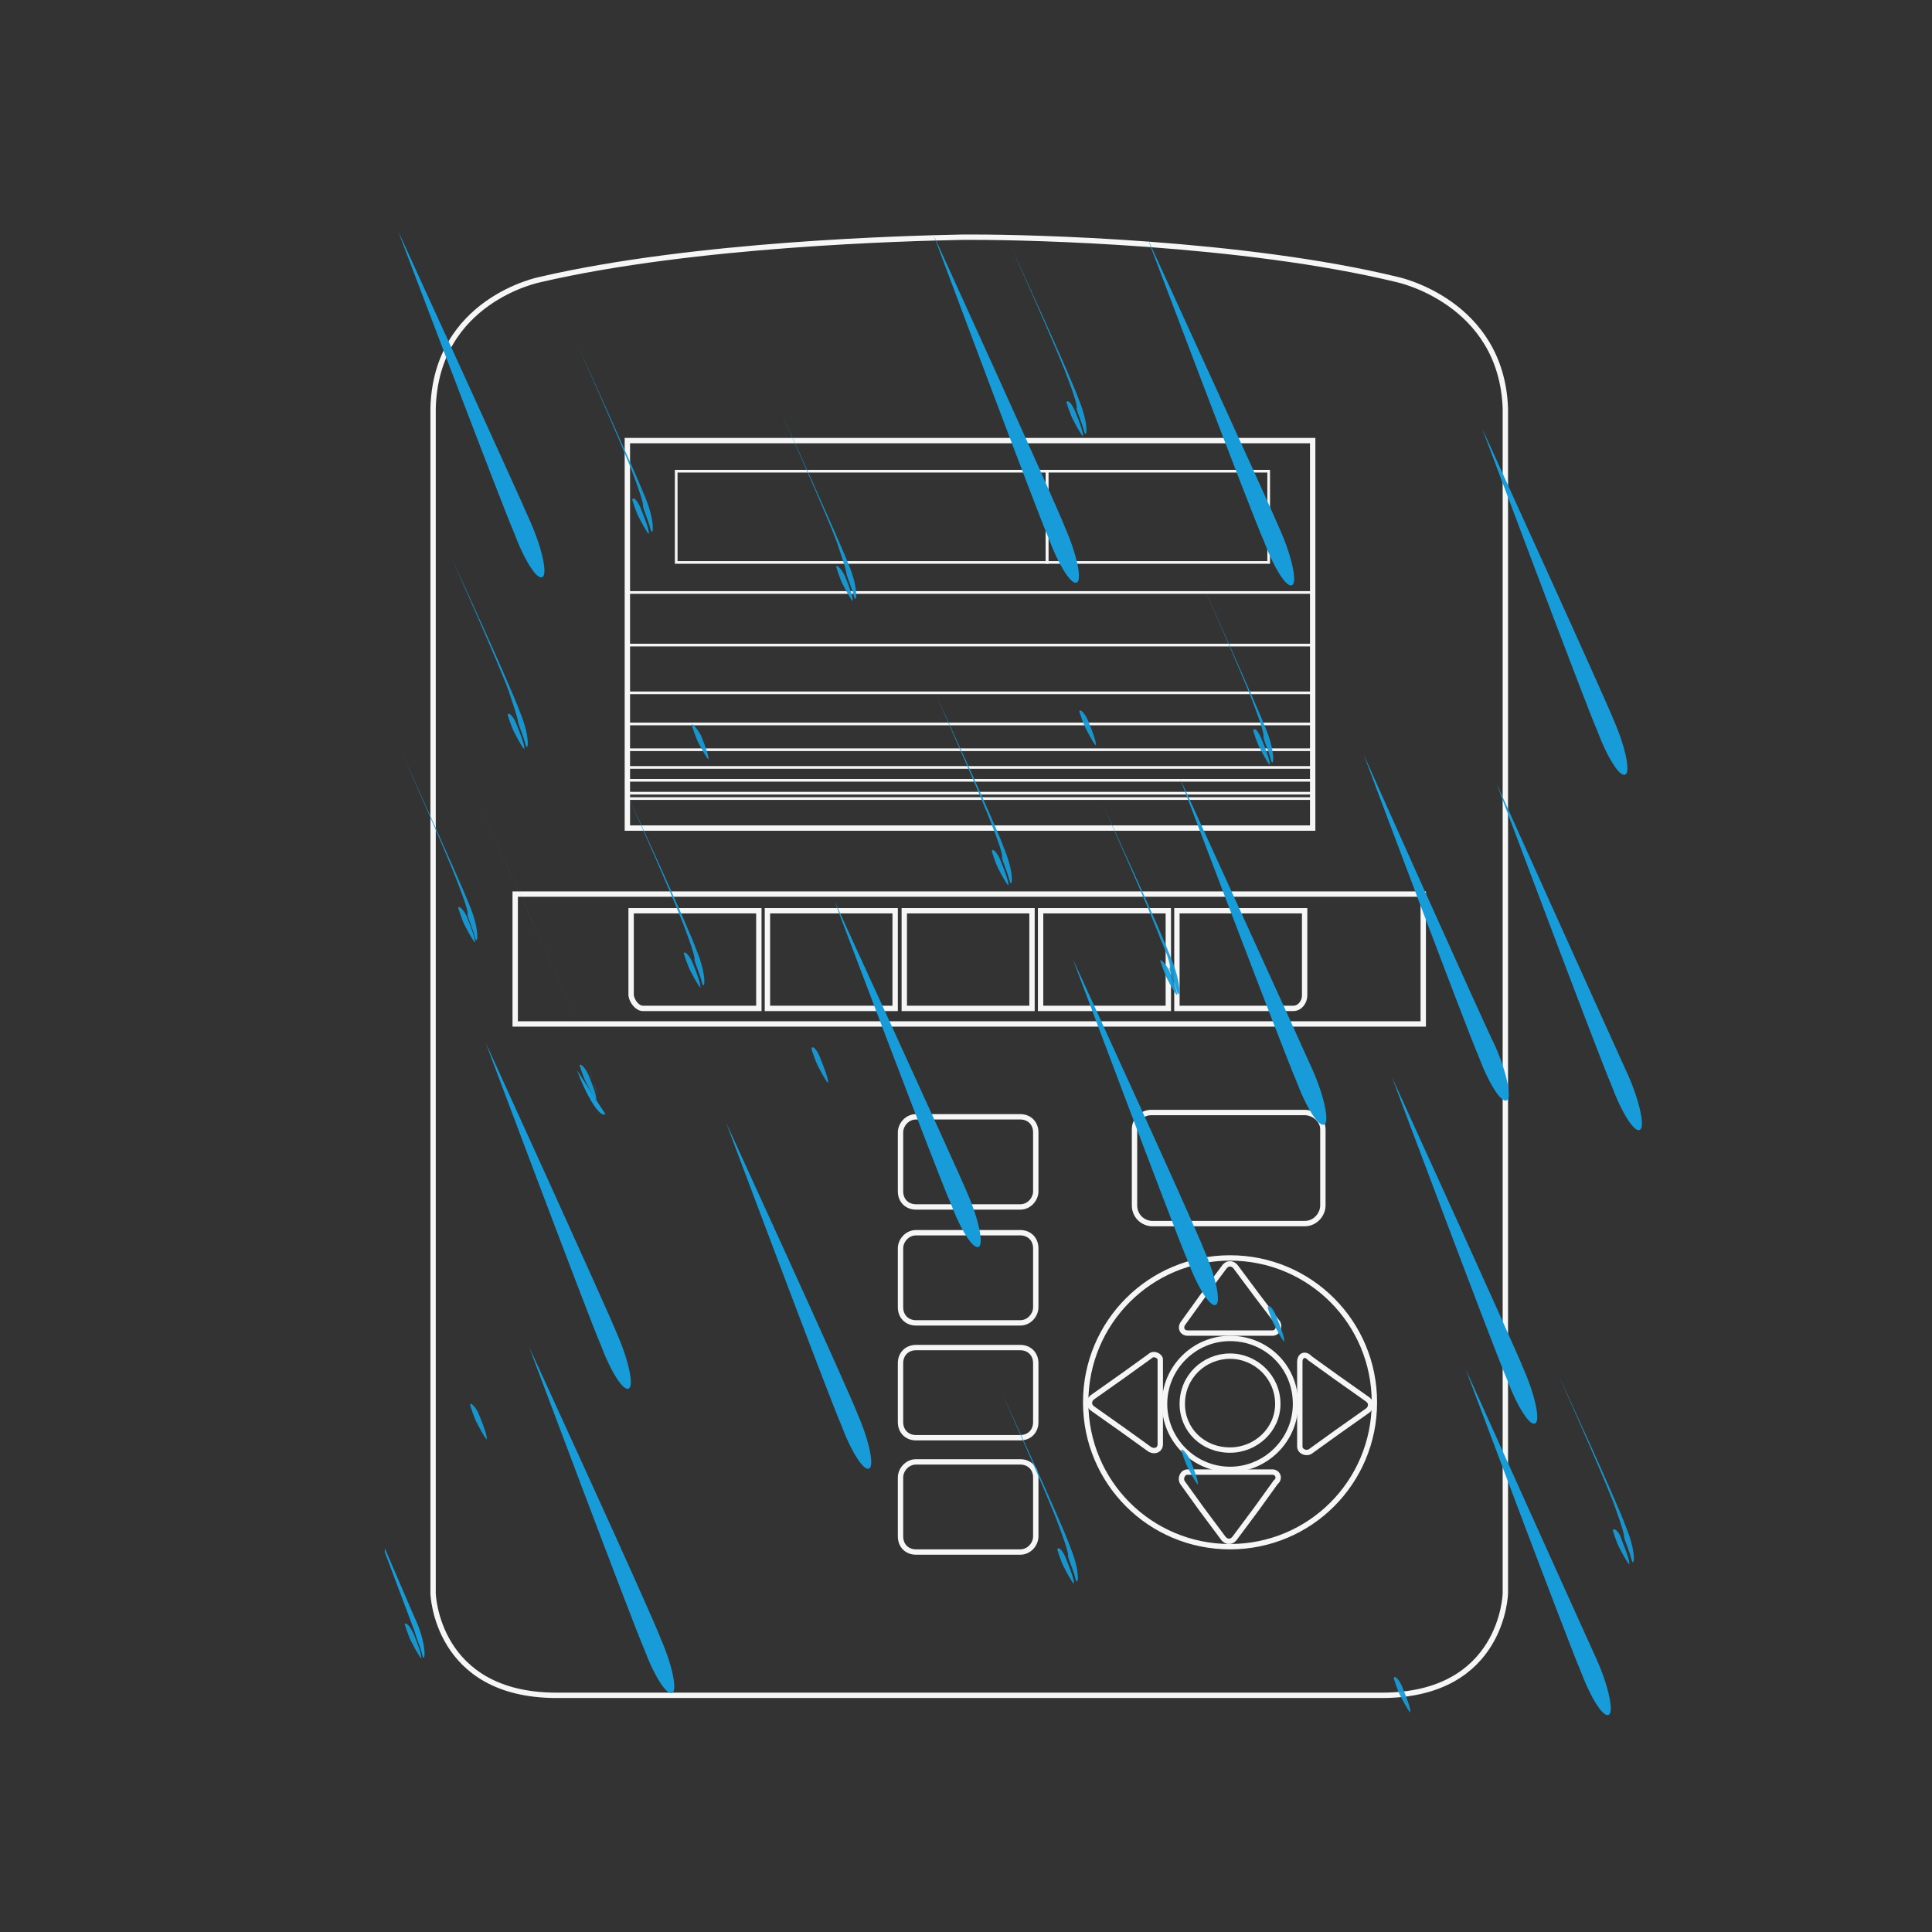 <?xml version="1.0" encoding="utf-8"?>
<!-- Generator: Adobe Illustrator 24.2.1, SVG Export Plug-In . SVG Version: 6.00 Build 0)  -->
<svg version="1.1" id="Livello_1" xmlns="http://www.w3.org/2000/svg" xmlns:xlink="http://www.w3.org/1999/xlink" x="0px" y="0px"
	 width="360px" height="360px" viewBox="0 0 360 360" style="enable-background:new 0 0 360 360;" xml:space="preserve">
<rect x="0" y="0" width="360" height="360" fill="#333333" stroke="none"/>
<style type="text/css">
	.st0{fill:none;}
	.st1{fill:none;stroke:#F5F5F5;stroke-width:0.5;stroke-miterlimit:10;}
	.st2{fill:none;stroke:#F6F6F6;stroke-miterlimit:10;}
	.st3{fill:#189CD9;}
	.st4{opacity:0.93;fill:#189CD9;enable-background:new    ;}
</style>
<rect x="0" y="0" class="st0" width="360" height="360"/>
<g id="XE_humidity">
	<g>
		<g>
			<line class="st1" x1="116.9" y1="120.2" x2="244.8" y2="120.2"/>
			<line class="st1" x1="116.9" y1="110.4" x2="244.8" y2="110.4"/>
			<line class="st1" x1="116.9" y1="134.9" x2="244.8" y2="134.9"/>
			<line class="st1" x1="116.9" y1="129.1" x2="244.8" y2="129.1"/>
			<line class="st1" x1="116.9" y1="139.7" x2="244.8" y2="139.7"/>
			<line class="st1" x1="116.9" y1="143" x2="244.8" y2="143"/>
			<line class="st1" x1="116.9" y1="145.4" x2="244.8" y2="145.4"/>
			<line class="st1" x1="116.9" y1="147.8" x2="244.8" y2="147.8"/>
			<line class="st1" x1="116.9" y1="148.8" x2="244.8" y2="148.8"/>
			<rect x="195.1" y="87.8" class="st1" width="41.3" height="17"/>
			<rect x="126" y="87.8" class="st1" width="69.1" height="17"/>
		</g>
		<g>
			<rect x="168.5" y="169.7" class="st2" width="23.8" height="18.2"/>
			<rect x="193.9" y="169.7" class="st2" width="23.8" height="18.2"/>
			<rect x="143" y="169.7" class="st2" width="23.8" height="18.2"/>
			<path class="st2" d="M243.1,185.5v-15.8h-23.8v18.2H241C242.2,187.9,243.1,186.7,243.1,185.5z"/>
			<g>
				<path class="st2" d="M214.3,252.7l-5,3.6l-5.8,4.1c-0.2,0.2-0.5,0.5-0.5,1c0,0.5,0.2,0.7,0.5,1l5.8,4.1l5,3.6c1,0.5,1.9,0,1.9-1
					v-7.9v-7.9C216.2,252.7,215,252,214.3,252.7z"/>
				<path class="st2" d="M221.3,248.4h7.9h7.9c1,0,1.4-1.2,1-1.9l-3.8-5l-4.1-5.5c-0.2-0.2-0.5-0.5-1-0.5c-0.5,0-0.7,0.2-1,0.5
					l-4.1,5.5l-3.6,5C219.8,247.4,220.3,248.4,221.3,248.4z"/>
				<path class="st2" d="M237.1,274.3h-7.9h-7.9c-1,0-1.4,1.2-1,1.9l3.6,5l4.1,5.5c0.2,0.2,0.5,0.5,1,0.5c0.5,0,0.7-0.2,1-0.5
					l4.1-5.5l3.6-5C238.6,275.5,238.1,274.3,237.1,274.3z"/>
				<path class="st2" d="M242.2,253.7v7.9v7.9c0,1,1.2,1.4,1.9,1l5-3.6l5.8-4.1c0.2-0.2,0.5-0.5,0.5-1s-0.2-0.7-0.5-1l-5.8-4.1
					l-5-3.6C243.1,252,242.2,252.7,242.2,253.7z"/>
				<g>
					<g>
						<path class="st2" d="M260.4,52.1c-28.8-7-68.6-7.9-78.7-7.9l0,0c0,0-0.5,0-1.2,0c-0.7,0-1.2,0-1.2,0l0,0
							c-10.1,0.2-49.9,1.2-78.7,7.9c0,0-19.4,3.8-19.9,24v220.8c0,0,0.5,19,23,19h153.8c22.6,0,23-19,23-19V76.1
							C279.8,56.2,260.4,52.1,260.4,52.1z M116.9,82.1h127.7v72.2H116.9V82.1z M193,286.3c0,1.4-1.2,2.9-2.9,2.9h-19.4
							c-1.7,0-2.9-1.2-2.9-2.9v-11c0-1.4,1.2-2.9,2.9-2.9h19.4c1.7,0,2.9,1.2,2.9,2.9V286.3z M193,265c0,1.7-1.2,2.9-2.9,2.9h-19.4
							c-1.7,0-2.9-1.2-2.9-2.9v-11c0-1.7,1.2-2.9,2.9-2.9h19.4c1.7,0,2.9,1.2,2.9,2.9V265z M193,243.6c0,1.4-1.2,2.9-2.9,2.9h-19.4
							c-1.7,0-2.9-1.2-2.9-2.9v-11c0-1.4,1.2-2.9,2.9-2.9h19.4c1.7,0,2.9,1.2,2.9,2.9V243.6z M193,222c0,1.4-1.2,2.9-2.9,2.9h-19.4
							c-1.7,0-2.9-1.2-2.9-2.9v-11c0-1.4,1.2-2.9,2.9-2.9h19.4c1.7,0,2.9,1.2,2.9,2.9V222z M229.2,288.2c-14.9,0-26.9-12-26.9-26.9
							c0-14.9,12-26.9,26.9-26.9s26.9,12,26.9,26.9C256.1,276.2,244.1,288.2,229.2,288.2z M211.4,224.6v-14.2c0-1.7,1.4-3.1,3.1-3.1
							h28.6c1.7,0,3.4,1.4,3.4,3.1v14.2l0,0c0,1.7-1.4,3.4-3.4,3.4h-28.6C212.6,227.8,211.4,226.3,211.4,224.6z M265,190.8H96v-24.2
							h169.2v24.2H265z"/>
					</g>
				</g>
				<g>
					<path class="st2" d="M229.2,252.7c-4.8,0-8.9,3.8-8.9,8.9c0,4.8,3.8,8.6,8.9,8.6c4.8,0,8.9-3.8,8.9-8.6
						C238.1,256.6,234,252.7,229.2,252.7z"/>
					<path class="st2" d="M229.2,249.4c-6.7,0-12.2,5.5-12.2,12.2s5.5,12.2,12.2,12.2c6.7,0,12.2-5.5,12.2-12.2
						C241.4,254.6,235.9,249.4,229.2,249.4z"/>
				</g>
			</g>
			<path class="st2" d="M119.8,187.9h21.6v-18.2h-23.8v15.8C117.8,186.7,118.8,187.9,119.8,187.9z"/>
		</g>
		<g id="XMLID_4433_">
			<g id="XMLID_4434_">
				<g id="XMLID_4436_">
					<g id="XMLID_4571_">
						<g id="XMLID_4572_">
							<path id="XMLID_4575_" class="st3" d="M123.1,305.3c2.2,5,3.1,9.6,2.2,10.1c-1,0.7-3.4-3.1-5.3-8.2
								c-2.2-5-21.4-56.2-21.4-56.2S121.2,300.2,123.1,305.3z"/>
							<path id="XMLID_4574_" class="st4" d="M120.7,306.2c0,0,0.7,2.4,1.4,3.6c0.7,1.4,1.9,3.4,1.7,2.6c0-0.7-0.7-2.6-1.4-4.3
								C121.9,307,120.7,305.8,120.7,306.2z"/>
							<path id="XMLID_4573_" class="st4" d="M122.4,307.4c0.2,1,1,2.6,1.4,4.3c0.5,1.7,1-1.2-1-6c-1.7-4.8-12.7-28.6-12.7-28.6
								s8.6,19.2,10.6,24.7C122.9,307.4,122.4,307.4,122.4,307.4z"/>
						</g>
					</g>
					<g id="XMLID_4567_">
						<g id="XMLID_4568_">
							<path id="XMLID_4570_" class="st3" d="M115,248.6c2.2,5,3.1,9.6,2.2,10.1c-1,0.7-3.4-3.1-5.3-8.2c-2.2-5-21.4-56.2-21.4-56.2
								S113,243.6,115,248.6z"/>
							<path id="XMLID_4569_" class="st4" d="M112.6,249.8c0,0,0.7,2.4,1.4,3.6c0.7,1.4,1.9,3.4,1.7,2.6c0-0.7-0.7-2.6-1.4-4.3
								C113.8,250.3,112.6,249.1,112.6,249.8z"/>
						</g>
					</g>
					<g id="XMLID_4563_">
						<g id="XMLID_4564_">
							<path id="XMLID_4566_" class="st4" d="M127.4,177.6c0,0,0.7,2.4,1.4,3.6c0.7,1.4,1.9,3.4,1.7,2.6c0-0.7-0.7-2.6-1.4-4.3
								C128.6,178.3,127.7,177.1,127.4,177.6z"/>
							<path id="XMLID_4565_" class="st4" d="M129.4,178.8c0.2,1,1,2.6,1.4,4.3c0.5,1.7,1-1.2-1-6c-1.7-4.8-12.7-28.6-12.7-28.6
								s8.6,19.2,10.6,24.7C129.8,178.8,129.4,178.8,129.4,178.8z"/>
						</g>
					</g>
					<g id="XMLID_4560_">
						<g id="XMLID_4561_">
							<path id="XMLID_4562_" class="st4" d="M259.7,312.7c0,0,0.7,2.4,1.4,3.6c0.7,1.4,1.9,3.4,1.7,2.6c0-0.7-0.7-2.6-1.4-4.3
								C260.9,313.2,259.9,312,259.7,312.7z"/>
						</g>
					</g>
					<g id="XMLID_4556_">
						<g id="XMLID_4557_">
							<path id="XMLID_4559_" class="st4" d="M117.8,93.1c0,0,0.7,2.4,1.4,3.6c0.7,1.4,1.9,3.4,1.7,2.6c0-0.7-0.7-2.6-1.4-4.3
								C119,93.6,118.1,92.4,117.8,93.1z"/>
							<path id="XMLID_4558_" class="st4" d="M119.8,94.3c0.2,1,1,2.6,1.4,4.3c0.5,1.7,1-1.2-1-6c-1.9-4.8-12.7-28.6-12.7-28.6
								s8.6,19.2,10.6,24.7C120.2,94.3,119.8,94.3,119.8,94.3z"/>
						</g>
					</g>
					<g id="XMLID_4553_">
						<g id="XMLID_4554_">
							<path id="XMLID_4555_" class="st4" d="M87.6,261.8c0,0,0.7,2.4,1.4,3.6c0.7,1.4,1.9,3.4,1.7,2.6c0-0.7-0.7-2.6-1.4-4.3
								C88.8,262.3,87.6,261.1,87.6,261.8z"/>
						</g>
					</g>
					<g id="XMLID_4549_">
						<g id="XMLID_4550_">
							<path id="XMLID_4552_" class="st4" d="M216.2,179c0,0,0.7,2.4,1.4,3.6c0.7,1.4,1.9,3.4,1.7,2.6c0-0.7-0.7-2.6-1.4-4.3
								C217.4,179.8,216.2,178.6,216.2,179z"/>
							<path id="XMLID_4551_" class="st4" d="M217.9,180.5c0.2,1,1,2.6,1.4,4.3c0.5,1.7,1-1.2-1-6c-1.7-4.8-12.7-28.6-12.7-28.6
								s8.6,19.2,10.6,24.7C218.6,180.2,217.9,180.5,217.9,180.5z"/>
						</g>
					</g>
					<g id="XMLID_4544_">
						<g id="XMLID_4545_">
							<path id="XMLID_4548_" class="st3" d="M283.9,255.1c2.2,5,3.1,9.6,2.2,10.1c-1,0.7-3.4-3.1-5.3-8.2
								c-2.2-5-21.4-56.2-21.4-56.2S282,250.3,283.9,255.1z"/>
							<path id="XMLID_4547_" class="st4" d="M281.3,256.3c0,0,0.7,2.4,1.4,3.6c0.7,1.4,1.9,3.4,1.7,2.6c0-0.7-0.7-2.6-1.4-4.3
								C282.5,257,281.5,255.6,281.3,256.3z"/>
							<path id="XMLID_4546_" class="st4" d="M283.2,257.5c0.2,1,1,2.6,1.4,4.3c0.5,1.7,1-1.2-1-6C282,251,271,227.3,271,227.3
								s8.6,19.2,10.6,24.7C283.7,257.5,283.2,257.5,283.2,257.5z"/>
						</g>
					</g>
					<g id="XMLID_4541_">
						<g id="XMLID_4542_">
							<path id="XMLID_4543_" class="st3" d="M297.6,309.4c2.2,5,3.1,9.6,2.2,10.1c-1,0.7-3.4-3.1-5.3-8.2
								c-2.2-5-21.4-56.2-21.4-56.2S295.4,304.6,297.6,309.4z"/>
						</g>
					</g>
					<g id="XMLID_4536_">
						<g id="XMLID_4537_">
							<path id="XMLID_4540_" class="st3" d="M244.6,199.4c2.2,5,3.1,9.6,2.2,10.1c-1,0.7-3.4-3.1-5.3-8.2
								c-2.2-5-21.6-56.2-21.6-56.2S242.4,194.4,244.6,199.4z"/>
							<path id="XMLID_4539_" class="st4" d="M241.9,200.4c0,0,0.7,2.4,1.4,3.6c0.7,1.4,1.9,3.4,1.7,2.6c0-0.7-0.7-2.6-1.4-4.3
								C243.1,201.1,242.2,199.7,241.9,200.4z"/>
							<path id="XMLID_4538_" class="st4" d="M243.8,201.8c0.2,1,1,2.6,1.4,4.3c0.5,1.7,1-1.2-1-6c-1.7-4.8-12.7-28.6-12.7-28.6
								s8.6,19.2,10.6,24.7C244.3,201.6,243.8,201.8,243.8,201.8z"/>
						</g>
					</g>
					<g id="XMLID_4531_">
						<g id="XMLID_4532_">
							<path id="XMLID_4535_" class="st3" d="M300.7,134.2c2.2,5,3.1,9.6,2.2,10.1c-1,0.7-3.4-3.1-5.3-8.2
								c-2.2-5-21.4-56.2-21.4-56.2S298.8,129.4,300.7,134.2z"/>
							<path id="XMLID_4534_" class="st4" d="M298.1,135.4c0,0,0.7,2.4,1.4,3.6c0.7,1.4,1.9,3.4,1.7,2.6c0-0.7-0.7-2.6-1.4-4.3
								C299.3,136.1,298.3,134.6,298.1,135.4z"/>
							<path id="XMLID_4533_" class="st4" d="M300,136.6c0.2,1,1,2.6,1.4,4.3c0.5,1.7,1-1.2-1-6c-1.9-4.8-12.5-28.6-12.5-28.6
								s8.6,19.2,10.6,24.7C300.5,136.6,300,136.6,300,136.6z"/>
						</g>
					</g>
					<g id="XMLID_4526_">
						<g id="XMLID_4527_">
							<path id="XMLID_4530_" class="st3" d="M303.4,200.4c2.2,5,3.1,9.6,2.2,10.1c-1,0.7-3.4-3.1-5.3-8.2
								c-2.2-5-21.4-56.2-21.4-56.2S301.2,195.6,303.4,200.4z"/>
							<path id="XMLID_4529_" class="st4" d="M300.5,201.6c0,0,0.7,2.4,1.4,3.6c0.7,1.2,1.9,3.4,1.7,2.6c0-0.7-0.7-2.6-1.4-4.3
								C301.9,202.3,301,201.1,300.5,201.6z"/>
							<path id="XMLID_4528_" class="st4" d="M302.6,202.8c0.2,1,1,2.6,1.4,4.3c0.5,1.7,1-1.2-1-6c-1.7-4.8-12.7-28.6-12.7-28.6
								s8.6,19.2,10.6,24.7C302.9,202.8,302.6,202.8,302.6,202.8z"/>
						</g>
					</g>
					<g id="XMLID_4521_">
						<g id="XMLID_4522_">
							<path id="XMLID_4525_" class="st3" d="M278.6,194.9c2.2,5,3.1,9.6,2.2,10.1c-1,0.7-3.4-3.1-5.3-8.2
								c-2.2-5-21.4-56.2-21.4-56.2S276.2,190.1,278.6,194.9z"/>
							<path id="XMLID_4524_" class="st4" d="M275.8,196.1c0,0,0.7,2.4,1.4,3.6c0.7,1.4,1.9,3.4,1.7,2.6c0-0.7-0.7-2.6-1.4-4.3
								C277,196.8,276.2,195.6,275.8,196.1z"/>
							<path id="XMLID_4523_" class="st4" d="M277.7,197.3c0.2,1,1,2.6,1.4,4.3c0.5,1.7,1-1.2-1-6c-1.7-4.8-12.7-28.6-12.7-28.6
								s8.6,19.2,10.6,24.7C278.2,197.3,277.7,197.3,277.7,197.3z"/>
						</g>
					</g>
					<g id="XMLID_4517_">
						<g id="XMLID_4518_">
							<path id="XMLID_4520_" class="st4" d="M94.6,133.2c0,0,0.7,2.4,1.4,3.6c0.7,1.4,1.9,3.4,1.7,2.6c0-0.7-0.7-2.6-1.4-4.3
								C95.8,133.7,94.8,132.5,94.6,133.2z"/>
							<path id="XMLID_4519_" class="st4" d="M96.5,134.4c0.2,1,1,2.6,1.4,4.3c0.5,1.7,1-1.2-1-6c-1.7-4.8-12.7-28.6-12.7-28.6
								s8.6,19.2,10.6,24.7C96.7,134.4,96.5,134.4,96.5,134.4z"/>
						</g>
					</g>
					<g id="XMLID_4513_">
						<g id="XMLID_4514_">
							<path id="XMLID_4516_" class="st3" d="M98.9,97.4c2.2,5,3.1,9.6,2.2,10.1c-1,0.7-3.4-3.1-5.3-8.2c-2.2-5-21.6-56.2-21.6-56.2
								S96.7,92.2,98.9,97.4z"/>
							<path id="XMLID_4515_" class="st4" d="M98.2,99.8c0.2,1,1,2.6,1.4,4.3c0.5,1.7,1-1.2-1-6C97,93.4,85.9,69.6,85.9,69.6
								s8.6,19.2,10.6,24.7S98.2,99.8,98.2,99.8z"/>
						</g>
					</g>
					<g id="XMLID_4508_">
						<g id="XMLID_4509_">
							<path id="XMLID_4512_" class="st3" d="M238.6,98.9c2.2,5,3.1,9.6,2.2,10.1c-1,0.7-3.4-3.1-5.3-8.2
								c-2.2-4.8-21.6-56.2-21.6-56.2S236.6,94.1,238.6,98.9z"/>
							<path id="XMLID_4511_" class="st4" d="M235.9,100.1c0,0,0.7,2.4,1.4,3.6c0.7,1.4,1.9,3.4,1.7,2.6c0-0.7-0.7-2.6-1.4-4.3
								C237.4,100.8,236.2,99.6,235.9,100.1z"/>
							<path id="XMLID_4510_" class="st4" d="M238.1,101.3c0.2,1,1,2.6,1.4,4.3s1-1.2-1-6c-1.9-4.8-12.7-28.6-12.7-28.6
								s8.6,19.2,10.6,24.7C238.3,101.3,238.1,101.3,238.1,101.3z"/>
						</g>
					</g>
					<g id="XMLID_4504_">
						<g id="XMLID_4505_">
							<path id="XMLID_4507_" class="st4" d="M155.8,105.6c0,0,0.7,2.4,1.4,3.6c0.7,1.4,1.9,3.4,1.7,2.6c0-0.7-0.7-2.6-1.4-4.3
								C157,106.3,156,105.1,155.8,105.6z"/>
							<path id="XMLID_4506_" class="st4" d="M157.7,106.8c0.2,1,1,2.6,1.4,4.3c0.5,1.7,1-1.2-1-6c-1.9-4.8-12.7-28.6-12.7-28.6
								s8.6,19.2,10.6,24.7C157.9,106.8,157.7,106.8,157.7,106.8z"/>
						</g>
					</g>
					<g id="XMLID_4500_">
						<g id="XMLID_4501_">
							<path id="XMLID_4503_" class="st4" d="M233.5,136.1c0,0,0.7,2.4,1.4,3.6c0.7,1.4,1.9,3.4,1.7,2.6c0-0.7-0.7-2.6-1.4-4.3
								C234.5,136.3,233.8,135.4,233.5,136.1z"/>
							<path id="XMLID_4502_" class="st4" d="M235.4,137.3c0.2,1,1,2.6,1.4,4.3c0.5,1.7,1-1.2-1-6c-1.9-4.8-12.7-28.8-12.7-28.8
								s8.6,19.2,10.6,24.7C235.9,137.3,235.4,137.3,235.4,137.3z"/>
						</g>
					</g>
					<g id="XMLID_4496_">
						<g id="XMLID_4497_">
							<path id="XMLID_4499_" class="st4" d="M197,288.7c0,0,0.7,2.4,1.4,3.6c0.7,1.4,1.9,3.4,1.7,2.6c0-0.7-0.7-2.6-1.4-4.3
								C198.2,289.2,197.3,288,197,288.7z"/>
							<path id="XMLID_4498_" class="st4" d="M199,289.9c0.2,1,1,2.6,1.4,4.3c0.5,1.7,1-1.2-1-6c-1.7-4.8-12.7-28.6-12.7-28.6
								s8.6,19.2,10.6,24.7C199.4,289.9,199,289.9,199,289.9z"/>
						</g>
					</g>
					<g id="XMLID_4493_">
						<g id="XMLID_4494_">
							<path id="XMLID_4495_" class="st4" d="M236.2,243.6c0,0,0.7,2.4,1.4,3.6c0.7,1.4,1.9,3.4,1.7,2.6c0-0.7-0.7-2.6-1.4-4.3
								C237.4,244.1,236.6,242.9,236.2,243.6z"/>
						</g>
					</g>
					<g id="XMLID_4488_">
						<g id="XMLID_4489_">
							<path id="XMLID_4492_" class="st3" d="M198.5,98.4c2.2,5,3.1,9.6,2.2,10.1c-1,0.7-3.4-3.1-5.3-8.2
								c-2.2-5-21.4-56.4-21.4-56.4S196.6,93.4,198.5,98.4z"/>
							<path id="XMLID_4491_" class="st4" d="M196.1,99.4c0,0,0.7,2.4,1.4,3.6c0.7,1.4,1.9,3.4,1.7,2.6c0-0.7-0.7-2.6-1.4-4.3
								C197.3,100.1,196.1,98.6,196.1,99.4z"/>
							<path id="XMLID_4490_" class="st4" d="M198,100.6c0.2,1,1,2.6,1.4,4.3c0.5,1.7,1-1.2-1-6c-1.7-4.8-12.7-28.6-12.7-28.6
								s8.6,19.2,10.6,24.7C198.5,100.6,198,100.6,198,100.6z"/>
						</g>
					</g>
					<g id="XMLID_4484_">
						<g id="XMLID_4485_">
							<path id="XMLID_4487_" class="st4" d="M198.7,74.9c0,0,0.7,2.4,1.4,3.6c0.7,1.4,1.9,3.4,1.7,2.6c0-0.7-0.7-2.6-1.4-4.3
								C199.9,75.6,199.2,74.4,198.7,74.9z"/>
							<path id="XMLID_4486_" class="st4" d="M200.6,76.1c0.2,1,1,2.6,1.4,4.3c0.5,1.7,1-1.2-1-6c-1.7-4.8-12.7-28.6-12.7-28.6
								S197,65,199,70.6C201.1,76.1,200.6,76.1,200.6,76.1z"/>
						</g>
					</g>
					<g id="XMLID_4477_">
						<g id="XMLID_4478_">
							<path id="XMLID_4483_" class="st3" d="M86.2,143c0,0,22.3,49.4,24.5,54.2"/>
							<path id="XMLID_4482_" class="st3" d="M112.8,207.6c-1,0.7-3.4-3.1-5.3-8.2"/>
							<path id="XMLID_4481_" class="st4" d="M108,198.5c0,0,0.7,2.4,1.4,3.6c0.7,1.4,1.9,3.4,1.7,2.6c0-0.7-0.7-2.6-1.4-4.3
								C109.2,199.2,108.2,198,108,198.5z"/>
							<path id="XMLID_4480_" class="st4" d="M97.9,169.4"/>
							<path id="XMLID_4479_" class="st4" d="M109.9,199.7c0.2,1,1,2.6,1.4,4.3"/>
						</g>
					</g>
					<g id="XMLID_4472_">
						<g id="XMLID_4473_">
							<path id="XMLID_4476_" class="st3" d="M159.8,263.5c2.2,5,3.1,9.6,2.2,10.1c-1,0.7-3.4-3.1-5.3-8.2
								c-2.2-5-21.4-56.2-21.4-56.2S157.9,258.5,159.8,263.5z"/>
							<path id="XMLID_4475_" class="st4" d="M157.2,264.7c0,0,0.7,2.4,1.4,3.6c0.7,1.4,1.9,3.4,1.7,2.6c0-0.7-0.7-2.6-1.4-4.3
								C158.4,265.2,157.4,264,157.2,264.7z"/>
							<path id="XMLID_4474_" class="st4" d="M159.1,265.9c0.2,1,1,2.6,1.4,4.3c0.5,1.7,1-1.2-1-6c-1.7-4.8-12.7-28.6-12.7-28.6
								s8.6,19.2,10.6,24.7C159.4,265.9,159.1,265.9,159.1,265.9z"/>
						</g>
					</g>
					<path id="XMLID_4471_" class="st4" d="M75.4,302.6c0,0,0.7,2.4,1.4,3.6c0.7,1.4,1.9,3.4,1.7,2.6c0-0.7-0.7-2.6-1.4-4.3
						C76.6,303.4,75.8,302.2,75.4,302.6z"/>
					<g id="XMLID_4468_">
						<g id="XMLID_4469_">
							<path id="XMLID_4470_" class="st4" d="M128.9,135.1c0,0,0.7,2.4,1.4,3.6c0.7,1.4,1.9,3.4,1.7,2.6c0-0.7-0.7-2.6-1.4-4.3
								C129.8,135.6,128.9,134.6,128.9,135.1z"/>
						</g>
					</g>
					<g id="XMLID_4465_">
						<g id="XMLID_4466_">
							<path id="XMLID_4467_" class="st4" d="M151.2,195.4c0,0,0.7,2.4,1.4,3.6c0.7,1.4,1.9,3.4,1.7,2.6c0-0.7-0.7-2.6-1.4-4.3
								C152.4,195.8,151.4,194.6,151.2,195.4z"/>
						</g>
					</g>
					<g id="XMLID_4460_">
						<g id="XMLID_4461_">
							<path id="XMLID_4464_" class="st3" d="M180.2,222.2c2.2,5,3.1,9.6,2.2,10.1c-1,0.7-3.4-3.1-5.3-8.2
								c-2.2-4.8-21.6-56.2-21.6-56.2S178.1,217.2,180.2,222.2z"/>
							<path id="XMLID_4463_" class="st4" d="M177.6,223.4c0,0,0.7,2.4,1.4,3.6c0.7,1.4,1.9,3.4,1.7,2.6c0-0.7-0.7-2.6-1.4-4.3
								C178.8,223.9,177.8,222.7,177.6,223.4z"/>
							<path id="XMLID_4462_" class="st4" d="M179.5,224.6c0.2,1,1,2.6,1.4,4.3c0.5,1.7,1-1.2-1-6c-1.7-4.8-12.7-28.6-12.7-28.6
								s8.6,19.2,10.6,24.7C179.8,224.6,179.5,224.6,179.5,224.6z"/>
						</g>
					</g>
					<g id="XMLID_4457_">
						<g id="XMLID_4458_">
							<path id="XMLID_4459_" class="st4" d="M220.1,270.2c0,0,0.7,2.4,1.4,3.6c0.7,1.4,1.9,3.4,1.7,2.6c0-0.7-0.7-2.6-1.4-4.3
								C221.3,271,220.3,269.8,220.1,270.2z"/>
						</g>
					</g>
					<g id="XMLID_4452_">
						<g id="XMLID_4453_">
							<path id="XMLID_4456_" class="st3" d="M224.4,233c2.2,5,3.1,9.6,2.2,10.1c-1,0.7-3.4-3.1-5.3-8.2c-2.2-5-21.4-56.2-21.4-56.2
								S222.5,228,224.4,233z"/>
							<path id="XMLID_4455_" class="st4" d="M222,234.2c0,0,0.7,2.4,1.4,3.6c0.7,1.4,1.9,3.4,1.7,2.6c0-0.7-0.7-2.6-1.4-4.3
								C223.2,235,222,233.8,222,234.2z"/>
							<path id="XMLID_4454_" class="st4" d="M223.9,235.7c0.2,1,1,2.6,1.4,4.3c0.5,1.7,1-1.2-1-6c-1.7-4.8-12.7-28.6-12.7-28.6
								s8.6,19.2,10.6,24.7C224.4,235.7,223.9,235.7,223.9,235.7z"/>
						</g>
					</g>
					<g id="XMLID_4448_">
						<g id="XMLID_4449_">
							<path id="XMLID_4451_" class="st4" d="M184.8,158.6c0,0,0.7,2.4,1.4,3.6c0.7,1.4,1.9,3.4,1.7,2.6c0-0.7-0.7-2.6-1.4-4.3
								C186,159.1,185,157.9,184.8,158.6z"/>
							<path id="XMLID_4450_" class="st4" d="M186.7,159.8c0.2,1,1,2.6,1.4,4.3c0.5,1.7,1-1.2-1-6c-1.7-4.8-12.7-28.6-12.7-28.6
								s8.6,19.2,10.6,24.7C187.2,159.8,186.7,159.8,186.7,159.8z"/>
						</g>
					</g>
					<g id="XMLID_4445_">
						<g id="XMLID_4446_">
							<path id="XMLID_4447_" class="st4" d="M201.1,132.5c0,0,0.7,2.4,1.4,3.6c0.7,1.4,1.9,3.4,1.7,2.6c0-0.7-0.7-2.6-1.4-4.3
								C202.3,133.2,201.4,132,201.1,132.5z"/>
						</g>
					</g>
					<g id="XMLID_4441_">
						<g id="XMLID_4442_">
							<path id="XMLID_4444_" class="st4" d="M300.5,285.1c0,0,0.7,2.4,1.4,3.6c0.7,1.4,1.9,3.4,1.7,2.6c0-0.7-0.7-2.6-1.4-4.3
								C301.9,285.8,301,284.6,300.5,285.1z"/>
							<path id="XMLID_4443_" class="st4" d="M302.6,286.3c0.2,1,1,2.6,1.4,4.3c0.5,1.7,1-1.2-1-6c-1.7-4.8-12.7-28.6-12.7-28.6
								s8.6,19.2,10.6,24.7C302.9,286.3,302.6,286.3,302.6,286.3z"/>
						</g>
					</g>
					<g id="XMLID_4437_">
						<g id="XMLID_4438_">
							<path id="XMLID_4440_" class="st4" d="M85.4,169.2c0,0,0.7,2.4,1.4,3.6c0.7,1.4,1.9,3.4,1.7,2.6c0-0.7-0.7-2.6-1.4-4.3
								C86.6,169.7,85.4,168.5,85.4,169.2z"/>
							<path id="XMLID_4439_" class="st4" d="M87.1,170.4c0.2,1,1,2.6,1.4,4.3c0.5,1.7,1-1.2-1-6c-1.9-4.8-12.7-28.6-12.7-28.6
								s8.6,19.2,10.6,24.7C87.6,170.4,87.1,170.4,87.1,170.4z"/>
						</g>
					</g>
				</g>
				<path id="XMLID_4435_" class="st3" d="M77.3,304.1c0.2,1,1,2.6,1.4,4.3s1-1.2-1-6c-1-2.2-3.4-7.9-6-13.9v0.7"/>
			</g>
		</g>
	</g>
</g>
</svg>
